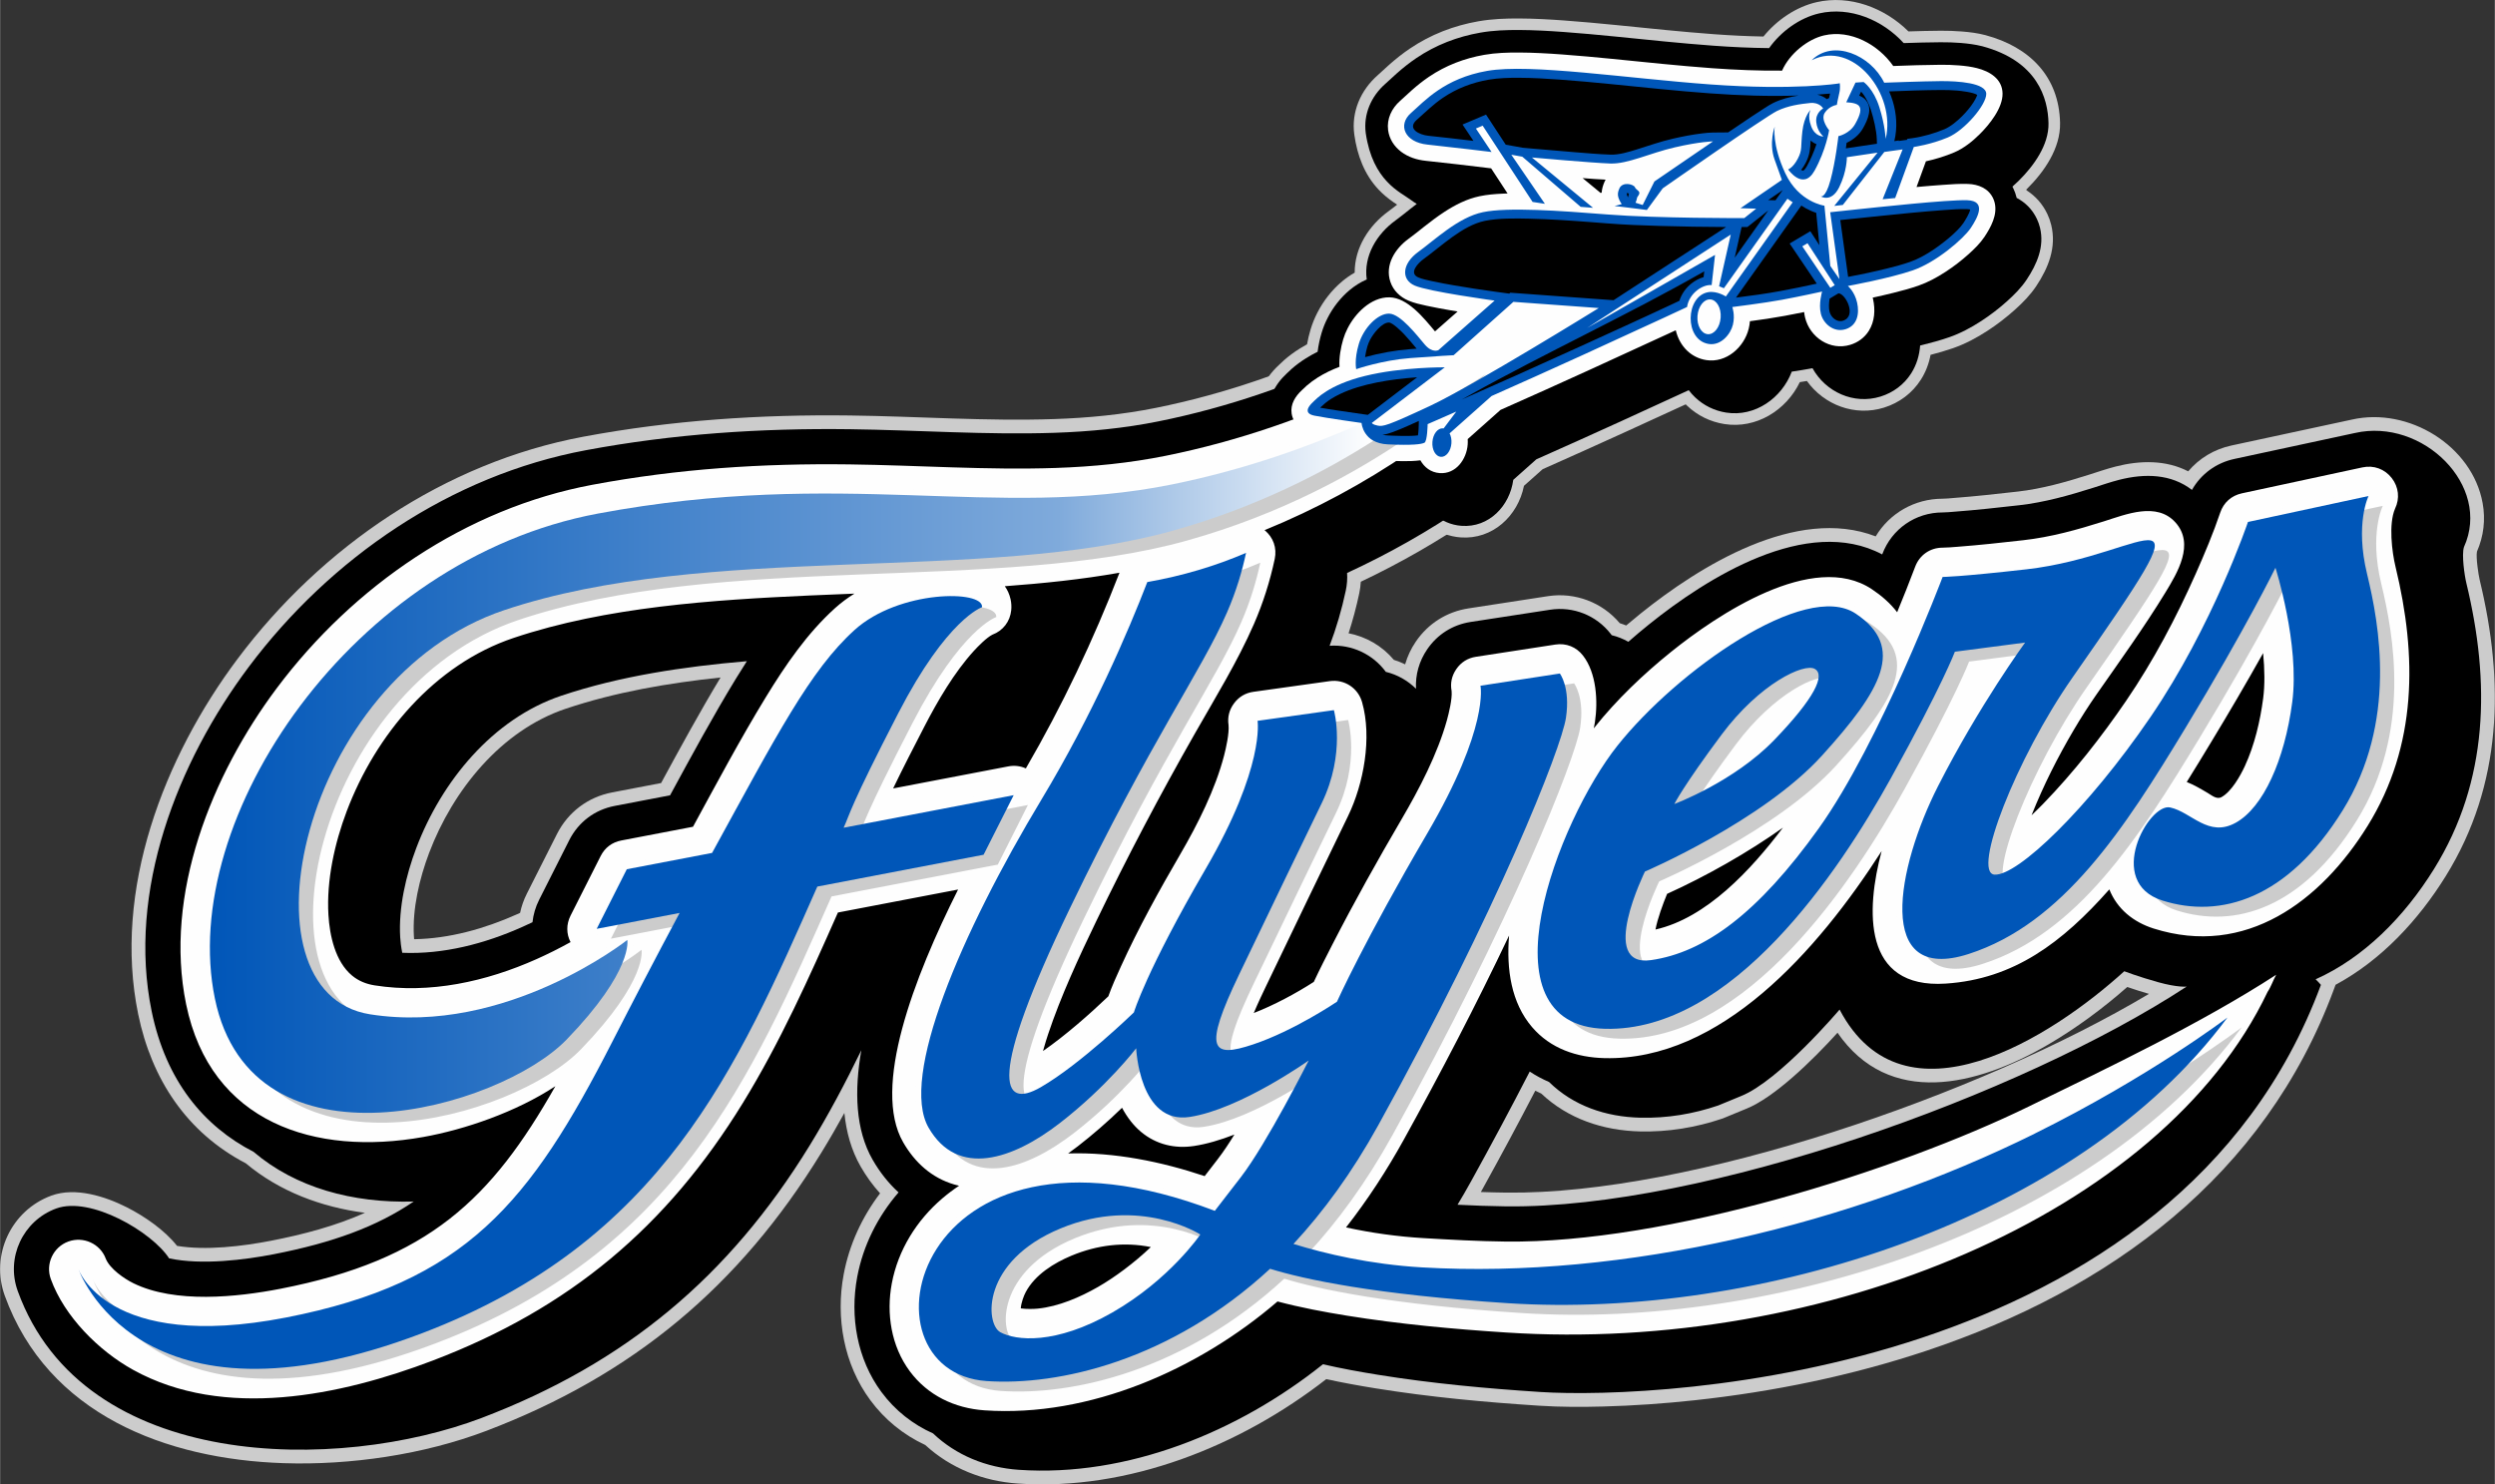 <?xml version="1.0" encoding="UTF-8"?>
<!DOCTYPE svg PUBLIC "-//W3C//DTD SVG 1.1//EN" "http://www.w3.org/Graphics/SVG/1.1/DTD/svg11.dtd">
<!-- Creator: CorelDRAW 2018 (64-Bit) -->
<svg xmlns="http://www.w3.org/2000/svg" xml:space="preserve" width="4.55in" height="2.707in" version="1.1" style="shape-rendering:geometricPrecision; text-rendering:geometricPrecision; image-rendering:optimizeQuality; fill-rule:evenodd; clip-rule:evenodd"
viewBox="0 0 2087.71 1242.21"
 xmlns:xlink="http://www.w3.org/1999/xlink">
 <rect x="0" y="0" width="2087.71" height="1242.21" fill="#333333" stroke="none"/>
 <defs>
  <style type="text/css">
   <![CDATA[
    .fil1 {fill:black}
    .fil5 {fill:#0056B8}
    .fil0 {fill:#CCCCCC}
    .fil4 {fill:#FEFEFE}
    .fil3 {fill:#FEFEFE}
    .fil2 {fill:#FEFEFE}
    .fil6 {fill:url(#id0)}
   ]]>
  </style>
  <linearGradient id="id0" gradientUnits="userSpaceOnUse" x1="175.52" y1="642.74" x2="1149.26" y2="642.74">
   <stop offset="0" style="stop-opacity:1; stop-color:#0056B8"/>
   <stop offset="0.729" style="stop-opacity:1; stop-color:#7FAADB"/>
   <stop offset="1" style="stop-opacity:1; stop-color:white"/>
  </linearGradient>
 </defs>
 <g id="Layer_x0020_1">
  <path class="fil0" d="M1175.77 555.96c1.92,-6.74 4.95,-13.17 8.98,-19.07 10.36,-15.16 25.94,-24.97 44.09,-27.76l66.43 -10.22c22.64,-3.48 45.44,5.15 60.09,22.6 1.82,0.57 3.62,1.21 5.39,1.94 3.91,-3.34 7.88,-6.62 11.88,-9.84 49.72,-40 130.71,-90.28 196.92,-64.73 11.69,-19.44 32.65,-31.53 56.02,-31.53 3.04,0 6.16,-0.38 9.2,-0.61 17.93,-1.36 35.81,-3.33 53.68,-5.36 20.36,-2.31 40.18,-7.98 59.66,-14.13 7.42,-2.35 14.75,-4.9 22.3,-6.83 20.66,-5.27 42.05,-5.56 60.68,4.02 9.24,-10.96 21.89,-18.54 36.22,-21.62l100.8 -21.69c47.16,-10.7 100.61,21.73 109.38,69.9 2.52,13.86 0.87,27.72 -4.77,40.6 -0.92,4.83 1.21,19.17 2.29,23.65 20.74,85.56 19.14,171.31 -28.44,247.97 -22.77,36.68 -53.8,70.25 -92.16,90.88l-1.5 4.06c-57.86,156.25 -187.42,251.04 -340.94,302.23 -62.55,20.86 -128.27,34.31 -193.8,41.4 -25.43,2.75 -51.02,4.56 -76.59,5.24 -17.69,0.47 -35.69,0.48 -53.36,-0.66 -45.74,-2.95 -91.45,-7.19 -136.72,-14.48 -13.97,-2.25 -27.9,-4.74 -41.72,-7.78 -72.08,56.18 -165.94,93.72 -258.12,87.39 -28.85,-1.98 -56.13,-12.66 -77.46,-32.26 -18.3,-8.5 -33.98,-21.25 -46,-37.53 -22.14,-29.96 -29.09,-69 -22.27,-105.29 4.65,-24.75 15.28,-47.85 30.45,-67.79 -6.19,-6.81 -11.58,-14.31 -16.18,-22.3 -7.95,-13.81 -12.1,-29.17 -13.69,-44.96 -6.21,11.3 -12.67,22.48 -19.43,33.48 -68.58,111.65 -157.56,185.9 -280.1,232.51 -52.35,19.91 -113.79,28.92 -169.65,27.09 -98.41,-3.21 -197.44,-40.83 -233.44,-140.14 -12.27,-33.84 5.24,-71.42 39.05,-83.79 20.04,-7.33 45.02,0.66 63.18,9.85 14.21,7.19 31.58,18.97 41.93,32.23 24.35,4.06 55.18,0.26 78.6,-4.29 26.86,-5.22 53.66,-12.25 78.63,-23.37 -36.25,-4.76 -71.34,-17.71 -99.64,-41.41 -49.55,-25.86 -78.9,-70.42 -90.11,-124.84 -21.37,-103.81 21.47,-215.03 83.28,-297.47 70.25,-93.71 173.28,-164.1 289.24,-185.79 73.68,-13.78 148.19,-18.72 223.08,-17.76 56.96,0.72 113.94,4.92 170.91,3 28.59,-0.96 57.16,-3.72 85.22,-9.38 57.02,-11.51 112.73,-30.74 165.09,-56.01 21.2,-10.23 42.6,-21.12 62.06,-34.42l0.27 -0.18 0.27 -0.17c5.99,-3.63 12.5,-6.26 19.31,-7.89 22.5,-5.38 46.64,0.45 66.38,11.78 23.98,13.77 45.56,38.26 47.72,66.87 1.44,19.09 -6.14,36 -19.28,49.58 -22.59,23.35 -49.32,43.53 -76.08,61.84 -29.95,20.49 -61.53,38.58 -94.32,54.11 -0.2,3.32 -0.65,6.63 -1.34,9.89 -2.39,11.23 -5.36,22.33 -8.9,33.25 14.69,2.81 28.17,10.62 37.9,22.23 3.24,1.01 6.39,2.27 9.43,3.76zm113.92 359.21c-1.69,-0.76 -3.36,-1.56 -5,-2.4 -14.14,27.24 -28.67,54.28 -43.53,81.14 -0.67,1.21 -1.35,2.42 -2.03,3.63 7.07,0.25 14.15,0.44 21.22,0.52 154.43,1.85 395.99,-81.72 537.91,-166.32 -6.07,-1.75 -12.19,-3.67 -18.18,-5.76 -20.34,17.93 -42.81,34.52 -66.11,48.14 -60.27,35.22 -133.28,52.52 -176.36,-9.85 -21.16,23.37 -52.91,54.24 -76.47,63.66 -6.4,2.56 -12.77,5.22 -19.13,7.89l-0.38 0.16 -0.39 0.13c-22.21,7.51 -45.45,11.31 -68.92,10.75 -30.74,-0.74 -60.08,-10.42 -82.64,-31.69zm-686.81 -348.19c-43.82,4.64 -87.91,12.17 -129.53,26.13 -54.29,18.2 -94.6,68.45 -114.34,120.64 -8.11,21.45 -14.11,46.85 -12.75,69.88 0.05,0.78 0.1,1.57 0.18,2.36 29.54,-0.48 59.02,-8.79 85.82,-20.75 0.95,-0.42 1.9,-0.85 2.85,-1.29 1.19,-5.6 3.11,-11.04 5.71,-16.17l25.18 -49.85c9.27,-18.34 25.94,-30.91 46.12,-34.78l41 -7.85c16.14,-29.7 32.29,-59.39 49.76,-88.33z"/>
  <path class="fil0" d="M1133.55 228.14c-0.13,-20.67 11.85,-39.48 28.55,-51.53 2.38,-1.71 4.68,-3.52 6.98,-5.35 -0.92,-0.59 -1.84,-1.18 -2.72,-1.78 -4.66,-3.2 -8.95,-6.72 -12.84,-10.84 -11.95,-12.71 -17.86,-28.82 -20.27,-45.89 -2.68,-19.03 5.29,-37.25 19.54,-49.79 3.25,-2.86 6.36,-5.87 9.6,-8.74 5.5,-4.87 11.25,-9.45 17.34,-13.56 17.4,-11.77 36.78,-19.24 57.44,-22.86 11.29,-1.97 22.72,-2.4 34.16,-2.34 12.62,0.06 25.23,0.77 37.82,1.69 28.28,2.07 56.45,5.23 84.66,7.96 13.54,1.31 27.09,2.54 40.65,3.53 13.71,1 27.43,1.69 41.17,1.92 11.14,-13.77 27.27,-24.81 44.43,-28.74 27.88,-6.38 57.01,4.7 76.91,24.46 8.95,-0.29 17.9,-0.51 26.86,-0.57 5.95,-0.03 11.9,0.15 17.84,0.63 6.64,0.54 13.23,1.34 19.69,3.06 36.84,9.84 61.74,34.51 62.49,73.61 0.4,21.1 -13.24,40.73 -27.64,55 -0.21,0.21 -0.43,0.42 -0.64,0.63 0.07,0.2 0.14,0.4 0.2,0.61 7.57,4.84 13.52,11.58 17.43,19.84 1.38,2.91 2.46,5.96 3.22,9.09 4.6,18.7 -2.28,35.89 -12.54,51.3 -4.97,7.46 -11.23,13.8 -17.87,19.76 -7.18,6.45 -14.86,12.35 -22.95,17.61 -9.04,5.88 -18.61,10.99 -28.82,14.53 -6.17,2.14 -12.45,3.94 -18.77,5.58 -1.35,7.31 -4.01,14.3 -8.03,20.65 -7.21,11.37 -18.18,19.56 -31.02,23.53 -24.3,7.52 -49.99,-2.19 -64.44,-22.31 -1.97,0.33 -3.94,0.66 -5.91,0.97 -11.39,23.56 -36.46,39.25 -63.11,35.08 -11.74,-1.84 -22.55,-7.12 -31.18,-15.31 -0.41,-0.39 -0.82,-0.79 -1.22,-1.19 -16.48,7.59 -32.97,15.13 -49.47,22.67 -23.36,10.66 -46.78,21.18 -70.25,31.61l-15.63 13.91c-5.02,25.18 -26.25,45.17 -53.08,43.16 -9.48,-0.71 -18.35,-4.12 -25.78,-9.88 -5.78,0.03 -11.56,-0.22 -17.34,-0.49 -18.06,-0.83 -34.95,-7.82 -46.89,-21.33 -0.34,-0.05 -0.68,-0.1 -1.02,-0.16 -6.64,-1.01 -13.28,-2 -19.87,-3.32 -17.73,-3.55 -32.4,-15.2 -37.59,-32.4 -11.31,-7.08 -18.99,-18.22 -21.06,-31.72 -2.66,-17.36 4.78,-33.1 17.35,-44.77 1.57,-1.46 3.07,-2.97 4.69,-4.38 4.05,-3.54 8.4,-6.72 12.96,-9.58 2,-1.25 4.03,-2.44 6.1,-3.57 0.74,-4.18 1.73,-8.31 2.94,-12.36 1.44,-4.82 3.34,-9.5 5.63,-13.98 5.11,-10.01 12.24,-19.18 20.88,-26.39 3.25,-2.72 6.74,-5.16 10.43,-7.24z"/>
  <path class="fil1" d="M1143.65 233.9c-2.77,-19.58 8.23,-38 24.11,-49.46 4.22,-3.05 8.23,-6.38 12.32,-9.6 1.8,-1.41 3.6,-2.82 5.42,-4.2 -1.66,-0.99 -3.26,-2.06 -4.82,-3.24 -8.87,-6.71 -32.02,-15.73 -37.87,-56.03 -2.07,-15.79 4.54,-30.79 16.35,-41.18 3.26,-2.87 6.37,-5.89 9.62,-8.77 5.18,-4.59 10.6,-8.91 16.34,-12.79 16.29,-11.01 34.35,-17.96 53.69,-21.34 10.72,-1.87 21.59,-2.25 32.45,-2.2 12.41,0.06 24.79,0.76 37.16,1.66 28.2,2.06 56.3,5.22 84.44,7.94 13.61,1.32 27.24,2.55 40.89,3.55 15.51,1.13 31.06,1.87 46.62,2.01 9.8,-13.82 25.42,-25.28 41.84,-29.04 26.08,-5.97 53.15,5.54 70.77,24.84 10.3,-0.36 20.6,-0.64 30.9,-0.7 5.67,-0.03 11.34,0.14 16.99,0.6 6.06,0.5 12.08,1.28 17.98,2.77 46.12,12.41 54.92,43.53 55.32,64.46 0.35,18.16 -12.42,35.69 -24.78,47.94 -1.74,1.73 -3.55,3.42 -5.41,5.05 0.29,0.55 0.57,1.1 0.84,1.67 1.1,2.33 1.96,4.76 2.58,7.26l0.12 0.5c7.19,3.76 13.15,9.59 16.93,17.59 1.1,2.33 1.96,4.76 2.58,7.26 3.91,15.91 -2.53,30.62 -11.2,43.64 -4.5,6.76 -10.27,12.52 -16.28,17.93 -6.81,6.12 -14.09,11.71 -21.76,16.69 -8.38,5.45 -17.25,10.21 -26.71,13.5 -7.49,2.6 -15.14,4.66 -22.83,6.57 -0.5,0.12 -1.01,0.25 -1.51,0.37 -0.59,8.22 -2.98,16.19 -7.45,23.24 -5.98,9.43 -15.07,16.18 -25.71,19.48 -22.4,6.94 -45.85,-3.81 -56.9,-23.72 -0.03,0.01 -0.05,0.01 -0.08,0.01 -5.74,1.06 -11.5,1.99 -17.27,2.85 -8.34,22.1 -30.71,38.05 -54.86,34.27 -9.81,-1.53 -18.81,-5.92 -26.01,-12.76 -1.95,-1.85 -3.74,-3.86 -5.36,-5.99 -18.65,8.6 -37.32,17.15 -56,25.68 -23.78,10.86 -47.64,21.57 -71.53,32.18l-19.3 17.17c-2.91,21.74 -20.28,40.21 -43.38,38.48 -8.72,-0.65 -16.7,-4.13 -23.05,-9.96 -6.79,0.2 -13.57,-0.11 -20.35,-0.42 -16.66,-0.76 -32.04,-7.48 -42.25,-20.69 -1.55,-0.23 -3.1,-0.47 -4.65,-0.7 -6.49,-0.99 -12.99,-1.95 -19.43,-3.24 -15.48,-3.09 -28.06,-13.57 -31.11,-29.29 -10.36,-5.24 -17.99,-14.51 -19.88,-26.82 -2.17,-14.15 4.18,-26.76 14.37,-36.22 1.5,-1.39 2.93,-2.83 4.47,-4.18 3.67,-3.2 7.61,-6.08 11.73,-8.67 3.17,-1.99 6.44,-3.8 9.79,-5.47 0.67,-5.37 1.83,-10.74 3.37,-15.9 1.27,-4.26 2.95,-8.39 4.97,-12.35 4.52,-8.85 10.83,-17 18.46,-23.37 4.33,-3.61 9.15,-6.67 14.33,-8.9z"/>
  <path class="fil1" d="M1184.87 576.41c-0.61,-11.71 2.63,-23.15 9.38,-33.03 8.57,-12.54 21.34,-20.58 36.34,-22.89l66.43 -10.22c19.47,-3 38.76,4.69 50.84,20.25 0.27,0.35 0.54,0.71 0.81,1.06 4.86,1.18 9.54,3.03 13.89,5.51 5.68,-4.99 11.45,-9.83 17.29,-14.53 48.38,-38.93 132.35,-91.91 195.15,-58.59 0.03,-0.08 0.06,-0.17 0.1,-0.25 8.01,-21.18 27.83,-34.88 50.48,-34.88 3.27,0 6.8,-0.39 10.07,-0.64 18.07,-1.37 36.1,-3.35 54.1,-5.4 21.16,-2.41 41.58,-8.19 61.83,-14.59 7.24,-2.29 14.3,-4.77 21.68,-6.65 21.73,-5.54 43.55,-4.96 60.97,8.43 7.49,-13.24 20.16,-22.63 35.51,-25.93l100.93 -21.72c56.53,-12.83 114.54,44.1 91.17,95.47 -2.06,6.47 0.48,23.84 2.01,30.17 19.99,82.45 18.88,165.22 -27.03,239.19 -25.15,40.52 -59,74.38 -99.11,92.37 1.56,1.48 3.04,3.02 4.43,4.65 -120.96,326.64 -551.41,347.28 -653.16,340.72 -45.37,-2.93 -90.73,-7.13 -135.63,-14.36 -15.52,-2.5 -31.04,-5.31 -46.37,-8.85 -70.62,56.47 -163.67,94.58 -254.51,88.34 -27.24,-1.87 -52.44,-12.12 -71.77,-30.47 -16.87,-7.52 -31.72,-19.11 -43.23,-34.67 -20.33,-27.51 -26.47,-63.04 -20.22,-96.33 4.96,-26.37 17.22,-50.6 34.59,-70.7 -8.48,-7.73 -15.72,-16.94 -21.66,-27.25 -14.47,-25.13 -15.46,-57.73 -9.5,-91.74 -13.28,27.27 -27.47,54.07 -43.38,79.97 -67.3,109.57 -154.1,182.03 -274.38,227.78 -119.18,45.33 -332.98,46.07 -388.19,-106.21 -10.12,-27.9 4.31,-58.87 32.18,-69.07 28.73,-10.51 80.14,19.58 94.49,41.72 27.48,5.86 63.52,1.21 87.46,-3.44 49.47,-9.61 86.51,-23.22 117.22,-44.12 -51.22,1.44 -98.8,-11.6 -133.99,-41.58 -41.89,-21.47 -73.39,-59.79 -85.27,-117.54 -20.68,-100.45 21.45,-208.53 81.21,-288.25 68.52,-91.4 169.03,-160.23 282.15,-181.38 73.17,-13.69 146.46,-18.52 220.82,-17.57 57.11,0.73 114.33,4.92 171.44,3 29.25,-0.99 58.4,-3.81 87.11,-9.61 57.9,-11.68 114.64,-31.27 167.81,-56.93 21.54,-10.4 43.8,-21.78 63.55,-35.29 56.6,-34.24 155,45.56 99.91,102.5 -21.79,22.52 -48.47,42.66 -74.31,60.34 -31.43,21.5 -64.71,40.34 -99.31,56.28 0.31,4.87 -0.05,9.85 -1.11,14.83 -3.33,15.67 -7.84,31.11 -13.52,46.1 18.75,-1.27 36.34,7.26 47.05,21.84 9.58,2.33 18.3,7.25 25.24,14.14zm252.69 348.8c-20.64,6.98 -42.32,10.69 -64.96,10.15 -28.83,-0.69 -55.95,-9.83 -76.41,-29.9 -5.63,-2.41 -11.04,-5.31 -16.17,-8.71 -15.83,30.79 -32.18,61.3 -48.93,91.59 -3.7,6.69 -7.52,13.32 -11.47,19.87 13.52,0.68 27.06,1.19 40.6,1.36 165.53,1.99 430.69,-92.95 569.56,-183.93 0,0 -7.33,0.92 -23.82,-3.67 -16.49,-4.58 -28.4,-9.16 -28.4,-9.16 -60.56,55.05 -184.33,134.47 -238.22,32.07 0,0 -50.39,59.55 -82.46,72.38 -5.26,2.1 -11.89,4.85 -19.31,7.96zm-812.65 -371.89c-53,4.54 -106.33,12.49 -155.22,28.88 -57.65,19.33 -100.46,72 -121.44,127.48 -8.68,22.94 -14.93,49.99 -13.47,74.63 0.19,3.23 0.71,8.1 1.73,13.05 34.47,1.45 69.13,-7.64 100.44,-21.62 2.87,-1.28 5.72,-2.6 8.55,-3.96 0.69,-6.45 2.55,-12.81 5.58,-18.81l25.18 -49.85c7.66,-15.16 21.34,-25.47 38.02,-28.67l46.35 -8.87c17.83,-32.8 35.59,-65.66 55.06,-97.54 3.02,-4.94 6.08,-9.85 9.22,-14.72z"/>
  <path class="fil2" d="M464.63 909.01c-32.92,21.66 -75.89,36.33 -110.61,42.52 -90.38,16.11 -177.9,-11.63 -198.37,-111.06 -18.91,-91.88 21.46,-192 75.93,-264.66 64.09,-85.48 158.16,-150.31 264.01,-170.11 71.92,-13.45 142.01,-18 215.03,-17.07 57.49,0.73 115.38,4.92 172.8,2.98 30.95,-1.05 61.56,-4.04 91.94,-10.17 60.21,-12.15 119.48,-32.58 174.79,-59.27 22.11,-10.67 47.01,-23.58 67.37,-37.5 10.44,-7.14 24.44,-5.23 32.6,4.43 8.15,9.66 7.67,23.79 -1.12,32.88 -19.71,20.37 -46.57,40.63 -69.78,56.52 -37.8,25.86 -78.55,47.78 -121.08,65.17 0.01,0.01 0.03,0.03 0.05,0.04 7.28,5.96 10.4,14.87 8.45,24.07 -3.97,18.69 -9.8,37.03 -17.44,54.55 -13.57,31.14 -32.41,61.74 -49.24,91.29 -29.44,51.68 -56.9,103.82 -82.74,157.41 -14.61,30.3 -29.55,62.51 -40.22,94.45 -0.95,2.84 -2.67,8.24 -4.28,14.1 18.92,-13.13 38.85,-30.7 54.67,-45.79 3,-8.41 6.94,-17.12 10.46,-24.84 14.62,-32.12 32.04,-63.66 49.78,-94.13 14.63,-25.14 29.25,-54.19 36.62,-82.5 1.68,-6.46 4.4,-18.66 3.74,-25.56 -0.97,-6.58 0.55,-12.65 4.51,-18.04 4.06,-5.53 9.57,-8.82 16.36,-9.77l63.88 -8.94c12.2,-1.71 23.61,5.72 26.99,17.57 8.47,29.68 1.39,68.29 -11.74,95.36 -23.09,47.62 -46.05,95.29 -68.94,143 -1.92,4.01 -6.21,12.94 -9.96,21.84 16.96,-6.61 35.06,-16.28 50.25,-26.06 4.97,-10.62 10.37,-21.19 15.69,-31.55 18.21,-35.47 37.74,-70.37 57.88,-104.77 14.72,-25.12 29.96,-54.42 37.82,-82.63 1.63,-5.87 4.58,-18.06 3.94,-24.46 -1.23,-6.54 0.07,-12.72 3.88,-18.28 3.97,-5.81 9.56,-9.33 16.52,-10.4l66.43 -10.22c9.04,-1.39 17.5,1.98 23.11,9.21 11.37,14.65 12.61,38.23 9.99,55.73 -0.25,1.68 -0.57,3.41 -0.95,5.18 0.21,-0.26 0.41,-0.52 0.62,-0.78 18.43,-23.16 41,-44.66 64.04,-63.2 37.96,-30.54 118.78,-85.3 168.06,-52.45 8.11,5.41 15.43,11.77 21.15,19.26 5.27,-12.75 10.33,-25.51 15.11,-38.18 3.68,-9.73 12.54,-15.86 22.95,-15.86 3.47,0 8.55,-0.44 12.3,-0.73 18.41,-1.4 36.86,-3.42 55.2,-5.5 23.33,-2.65 45.08,-8.73 67.37,-15.77 18.5,-5.84 44.27,-16.57 59.96,0.89 16.25,18.09 1.69,42.09 -8.52,58.82 -17.65,28.9 -38.19,57.4 -57.59,85.18 -6.75,9.67 -13.08,19.65 -19.07,29.8 -13.24,22.44 -25.36,46.46 -35,70.68 -0.08,0.19 -0.15,0.38 -0.23,0.58 4.16,-3.97 7.66,-7.48 9.78,-9.66 25.41,-26.17 48.76,-55.97 69.32,-86.07 22.7,-33.22 41.95,-69.62 58.27,-106.37 7.33,-16.5 14.72,-34.04 20.51,-51.18 2.85,-8.42 9.39,-14.26 18.08,-16.13l100.93 -21.72c9.45,-2.03 18.64,1.32 24.56,8.96 5.82,7.52 6.83,17.07 2.73,25.61 -5.5,12.69 -2.63,36.13 0.44,48.78 18.01,74.31 18.25,149.56 -23.44,216.74 -39.16,63.1 -101.98,110.15 -178.98,85.83 -16.92,-5.34 -30.56,-16.29 -37.12,-32.76 -39.23,44.36 -79.83,75.16 -137.04,78.85 -69.73,4.5 -66.69,-61.69 -53.51,-110.91 -53.57,83.44 -134.84,175.6 -231.85,173.27 -23.28,-0.56 -45.27,-7.92 -60.75,-26.03 -17.34,-20.3 -21.5,-48.16 -19.18,-76.54 -27.47,57.86 -57.16,114.87 -88.06,170.73 -14.21,25.69 -30.28,50.4 -48.38,73.52 21.35,4.62 43.08,7.66 64.76,8.94 22.91,1.35 45.85,2.62 68.81,2.89 134.23,1.61 326.78,-58.81 438.23,-113.24 66.84,-32.64 144.1,-69.48 206.6,-110.03 -2.79,5.05 -4.18,9.83 -7.18,14.29 -88.7,186.53 -372.07,302.54 -637.3,285.08 -44.3,-2.86 -89,-6.98 -132.85,-14.04 -19.33,-3.11 -39.24,-6.83 -58.39,-11.93 -66.15,56.91 -157.24,97.16 -245.15,91.12 -24.99,-1.72 -47.63,-12.47 -62.68,-32.84 -15.5,-20.98 -19.71,-48.11 -14.96,-73.4 5.24,-27.9 20.79,-52.8 42.28,-71.13 4.53,-3.86 9.21,-7.39 14.02,-10.59 -1.34,-0.31 -2.67,-0.65 -4.01,-1.04 -18.92,-5.51 -33.07,-18.45 -42.78,-35.31 -26.4,-45.85 8.99,-137.94 45.96,-211.55l-100.56 19.25c-24.02,54.32 -48.4,108.69 -79.54,159.37 -63.87,103.98 -145.29,172.13 -259.77,215.67 -76.7,29.18 -174.45,49.83 -250.59,7.63 -28.65,-15.88 -57.4,-44.49 -68.8,-75.92 -4.6,-12.68 1.97,-26.76 14.63,-31.4 12.66,-4.63 26.77,1.88 31.39,14.4 3.45,8.48 15.45,16.74 23.18,20.53 34.77,17.01 86.47,11.68 122.87,4.61 124.12,-24.1 176.85,-75.33 230.15,-169.52zm250.33 -412.23c-12.4,0.48 -24.8,0.98 -37.2,1.55 -81.43,3.69 -170.43,9.5 -248.09,35.54 -66.19,22.19 -115.45,81.09 -139.62,144.97 -10.16,26.86 -17.03,57.94 -15.32,86.78 1.02,17.3 5.7,39.07 19.72,50.76 5.49,4.58 11.88,7.12 18.9,8.23 46.24,7.32 93.33,-3.11 135.6,-21.98 8.95,-3.99 18.76,-8.85 28.4,-14.21 -3.6,-6.93 -3.65,-14.93 0.01,-22.17l25.18 -49.85c3.54,-7.02 9.56,-11.55 17.28,-13.03l60.01 -11.49c19.81,-36.33 39.46,-73.28 60.97,-108.48 16.29,-26.67 34.53,-53.37 57.85,-74.44 5.05,-4.56 10.52,-8.61 16.3,-12.19zm125.8 -6.19c2.23,3.08 3.9,6.71 4.84,10.98 0.65,2.97 0.83,6.03 0.53,9.05 -0.95,9.52 -6.89,17.21 -15.76,20.51 -4.81,2.4 -12.07,9.82 -15.48,13.55 -16.44,18.02 -30.32,41.83 -41.45,63.36 -8.83,17.1 -17.74,34.36 -26.14,51.77l96.27 -18.43c5.21,-1 10.31,-0.38 14.79,1.68 30.32,-52.1 56.66,-107.71 78.37,-163.77 -31.77,5.64 -64.15,8.94 -95.98,11.29zm1053.03 55.95c-14.23,25.43 -29,50.58 -44.1,75.48 -6.41,10.58 -13.01,21.45 -19.84,32.4 6.1,2.4 11.59,5.67 17.5,9.15 3.43,2.02 7.61,5.72 11.61,3.5 8.35,-4.64 15.67,-17.61 19.52,-25.93 8.1,-17.48 12.84,-37.73 15.34,-56.76 1.47,-11.15 1.27,-24.27 -0.04,-37.85zm-401.87 146.11c-29.16,20.69 -64.08,40.55 -96.92,55.38 -3.58,8.63 -8.08,20.97 -9.72,29.85 42.86,-9.71 79.95,-49.94 106.64,-85.23zm-553.05 234.39c-12.11,11.81 -24.96,22.9 -37.02,32.23 -2.61,2.02 -5.32,4.03 -8.1,6.02 38.56,-1.27 78.51,6.98 114.25,18.96 3.6,-4.67 7.21,-9.34 10.81,-14.01 4.95,-6.41 9.64,-13.54 14.08,-20.77 -11.73,4.55 -23.24,7.96 -33.8,9.56 -16.15,2.45 -31.68,-1.26 -44.31,-11.78 -6.46,-5.38 -11.74,-12.37 -15.92,-20.19zm24.08 116.58c-22.43,-4.51 -44.92,-1.68 -66.1,7.08 -14.8,6.12 -30.77,16 -38.56,30.56 -1.63,3.04 -3.88,8.96 -4.17,13.68 4.85,0.73 10.92,0.52 14.22,0.19 17.43,-1.75 35.34,-9.49 50.38,-18.11 13.95,-8 30.33,-20.13 44.24,-33.4z"/>
  <path class="fil3" d="M1464.31 268.81c-0.18,2.1 -0.5,4.18 -0.99,6.16 -3.83,15.68 -18.79,28.99 -35.57,26.37 -6.03,-0.94 -11.51,-3.6 -15.94,-7.81 -4.87,-4.63 -8.01,-10.68 -9.57,-17.14 -1.46,0.68 -2.91,1.35 -4.37,2.02 -22.72,10.51 -45.47,20.94 -68.24,31.33 -24.62,11.24 -49.3,22.32 -74.04,33.29l-27.46 24.43c0.1,1.52 0.1,3.04 -0.01,4.55 -0.93,12.38 -9.84,24.93 -23.46,23.91 -7.38,-0.55 -12.84,-4.84 -16.12,-10.69 -9.2,1.22 -20.8,0.59 -27.83,0.27 -11.88,-0.54 -22.86,-5.2 -29.6,-15.35 -0.81,-1.22 -1.56,-2.54 -2.21,-3.9 -4.37,-0.63 -8.74,-1.28 -13.11,-1.95 -6.21,-0.94 -12.42,-1.86 -18.57,-3.09 -8.04,-1.61 -15.11,-6.5 -16.43,-15.13 -1.19,-7.78 3.11,-14.48 8.56,-19.54 1.35,-1.26 2.64,-2.57 4.03,-3.78 2.92,-2.55 6.07,-4.84 9.35,-6.9 5.69,-3.57 11.81,-6.48 18.1,-8.88 -0.5,-7.58 1.12,-16.38 3.12,-23.06 0.94,-3.16 2.2,-6.23 3.7,-9.17 3.35,-6.57 8.08,-12.74 13.75,-17.48 5.97,-4.99 13.4,-8.63 21.33,-8.44 15.1,0.36 28.51,17.1 38.05,28.51l18.91 -16.66c-2.04,-0.34 -4.08,-0.68 -6.12,-1.03 -6.58,-1.13 -13.16,-2.33 -19.69,-3.74 -5.13,-1.11 -10.51,-2.27 -15.35,-4.34 -6.98,-2.99 -12.58,-8.31 -15.07,-15.59 -4.9,-14.32 4.03,-28.1 15.34,-36.25 4.43,-3.2 8.66,-6.69 12.95,-10.07 5.44,-4.28 10.96,-8.46 16.75,-12.25 9.05,-5.91 18.94,-10.98 29.59,-13.2 6.27,-1.31 12.7,-1.84 19.08,-2.14 1.44,-0.07 2.89,-0.12 4.33,-0.16l-13.76 -21.03 -1.27 -0.15c-17.82,-2.16 -35.64,-4.3 -53.49,-6.16 -7.33,-0.76 -14.6,-3.07 -20.53,-7.55 -5.86,-4.43 -9.96,-10.74 -10.92,-18.09 -1.25,-9.53 3.04,-18.35 10.11,-24.57 3.27,-2.88 6.41,-5.92 9.67,-8.81 4.57,-4.05 9.33,-7.86 14.39,-11.28 14.12,-9.54 29.62,-15.46 46.38,-18.39 9.56,-1.67 19.43,-1.96 29.12,-1.92 11.97,0.06 23.94,0.74 35.87,1.61 28.05,2.05 56.01,5.2 84,7.9 13.76,1.33 27.54,2.58 41.34,3.59 19.56,1.42 39.2,2.24 58.81,2.05 6.16,-14 21.21,-26.3 35.22,-29.51 22.08,-5.05 45.19,7.58 57.82,25.64 13.25,-0.49 26.5,-0.96 39.76,-1.03 5.12,-0.03 10.24,0.12 15.35,0.54 5.02,0.41 10.03,1.02 14.91,2.26 10.63,2.68 21.22,8.93 21.45,21.18 0.23,12.13 -10.92,25.98 -19.2,34.18 -6.04,5.99 -13.4,11.86 -21.27,15.18 -7.4,3.13 -15.61,5.71 -23.67,7.44l-7.85 21.52c7.35,-0.67 14.7,-1.29 22.05,-1.8 6.95,-0.49 13.95,-1.03 20.93,-0.78 8.74,0.31 17.13,3.62 21.09,11.98 0.56,1.19 1,2.43 1.31,3.7 2.5,10.17 -3.13,20.5 -8.59,28.69 -3.52,5.29 -8.47,10.11 -13.19,14.36 -6.07,5.46 -12.59,10.46 -19.44,14.91 -7.06,4.59 -14.64,8.72 -22.61,11.49 -6.94,2.41 -14.06,4.31 -21.19,6.08 -5.66,1.4 -11.35,2.72 -17.05,3.95 0.1,0.4 0.2,0.8 0.29,1.2 2,8.97 1.43,18.75 -3.59,26.67 -3.58,5.64 -9,9.59 -15.36,11.56 -16.83,5.21 -33.83,-6.06 -37.92,-22.71 -0.37,-1.51 -0.64,-3.08 -0.82,-4.67 -5.35,1.1 -10.71,2.16 -16.09,3.15 -9.7,1.79 -19.46,3.21 -29.24,4.51zm-124.96 -107.35l0.89 -0.24c0.21,-3.12 1.07,-6.18 2.47,-9.26 0.25,-0.56 0.53,-1.1 0.83,-1.62 -6.43,-0.29 -12.84,-0.77 -19.25,-1.29l15.07 12.41z"/>
  <path class="fil4" d="M1902.87 488.54c-4.25,8.27 -8.68,16.48 -13.08,24.6 -18.08,33.36 -37.2,66.24 -56.87,98.69 -21.69,35.78 -44.03,72.11 -70.25,104.77 -23.85,29.69 -51.73,57.1 -85.84,74.74 -9.01,4.66 -18.36,8.59 -28.01,11.7 -15.73,5.07 -35.67,7.99 -48.98,-4.3 -26.22,-24.2 -6.17,-87.31 4.78,-114.88 3.82,-9.6 8.08,-19.04 12.77,-28.25 14.95,-29.35 31.63,-58 49.47,-85.7 5.56,-8.63 11.28,-17.35 17.19,-25.85l-44.71 5.83c-2.85,7.17 -6.44,14.53 -9.71,21.35 -13.38,27.94 -28.2,55.47 -43.19,82.57 -46.03,83.26 -135.99,214.64 -243.32,212.05 -17.57,-0.42 -34.55,-5.4 -46.3,-19.16 -28.89,-33.81 -9.88,-100.63 4.23,-137.17 11.54,-29.89 28.56,-63.47 48.57,-88.62 17.53,-22.02 39.08,-42.51 60.98,-60.13 23.4,-18.83 51.02,-37.45 78.91,-48.8 19.42,-7.9 46.93,-15.29 65.96,-2.61 11.26,7.5 21.2,17.45 24.1,31.12 3.22,15.16 -3.19,30.54 -10.75,43.38 -10.8,18.32 -26.28,35.97 -40.54,51.69 -12.19,13.44 -26.43,25.42 -41.01,36.19 -22.84,16.87 -47.76,31.67 -72.94,44.78 -11.13,5.8 -22.71,11.58 -34.26,16.61 -4.72,9.85 -9,21.25 -11.8,31.6 -2.04,7.53 -5.91,24.67 0.05,31.22 3.04,3.34 8.46,3.22 12.55,2.64 58.27,-8.32 105.13,-63.56 137.23,-108.5 16.29,-22.81 30.35,-48.42 43.05,-73.39 15.31,-30.12 29.28,-61.08 42.36,-92.23 6.02,-14.35 11.97,-28.86 17.48,-43.42 0.74,-1.95 2.51,-3.17 4.59,-3.17 4.48,0 9.33,-0.44 13.79,-0.78 18.65,-1.42 37.34,-3.46 55.92,-5.57 24.63,-2.8 47.54,-9.12 71.06,-16.55 7.57,-2.39 15.51,-5.12 23.26,-6.81 5.09,-1.12 12.25,-2.29 16.19,2.1 3.6,4.01 2.18,9.87 0.48,14.38 -2.69,7.12 -7.19,14.62 -11.15,21.1 -7.05,11.55 -14.66,22.86 -22.26,34.05 -11.41,16.81 -23.04,33.48 -34.67,50.13 -7.04,10.08 -13.64,20.48 -19.89,31.07 -15.32,25.96 -29.59,54.55 -39.96,82.88 -3.54,9.67 -7.06,20.33 -8.79,30.49 -0.35,2.07 -1.51,10.6 -0.09,12.67 4.9,0.21 14.05,-5.75 17.82,-8.38 10.99,-7.66 21.48,-17.36 30.97,-26.79 28.38,-28.19 54.48,-61.32 77.02,-94.31 23.37,-34.2 43.2,-71.63 60,-109.47 7.58,-17.06 15.18,-35.14 21.16,-52.86 0.57,-1.68 1.88,-2.85 3.62,-3.22l100.93 -21.72c1.89,-0.41 3.73,0.26 4.91,1.79 1.18,1.53 1.37,3.48 0.51,5.2 -2.09,4.23 -3.47,11.17 -4.1,15.75 -2.12,15.19 -0.39,31.23 3.2,46.06 7.01,28.91 11.54,58.47 11,88.28 -0.74,40.43 -10.6,78.96 -32.04,113.49 -17.01,27.4 -39.39,53.5 -68.15,68.97 -22.33,12.02 -47.03,16.59 -72.1,12.39 -5.47,-0.92 -10.87,-2.23 -16.16,-3.9 -11.82,-3.73 -21.38,-11.06 -25.45,-23.08 -3.24,-9.58 -2.27,-20.19 0.68,-29.71 2.75,-8.85 7.58,-17.91 13.75,-24.84 4.75,-5.33 12.24,-11.42 19.91,-9.77 18.62,3.99 31.48,24.42 51.53,13.28 12.59,-7 21.91,-22.13 27.8,-34.82 8.96,-19.31 14.23,-41.41 16.99,-62.45 1.29,-9.8 1.43,-19.84 0.95,-29.71 -0.89,-18.5 -3.97,-37.26 -8.1,-55.31 -1.01,-4.41 -2.09,-8.91 -3.27,-13.37zm-955.77 400.92c-3.27,3.79 -6.66,7.5 -9.97,11.05 -14.54,15.59 -30.44,30.17 -47.29,43.22 -22.38,17.32 -56.48,37.23 -85.86,28.67 -13.99,-4.08 -24.11,-13.84 -31.27,-26.27 -16.84,-29.24 1.75,-86.2 12.42,-115.14 10.04,-27.21 22.22,-53.87 35.23,-79.77 14.49,-28.84 30.28,-57.1 46.93,-84.75 34.42,-57.15 64.08,-118.87 88.13,-181.13 0.64,-1.65 1.98,-2.76 3.72,-3.06 27.95,-4.93 55.48,-12.88 81.55,-24.13 1.73,-0.74 3.6,-0.48 5.05,0.71 1.45,1.19 2.08,2.97 1.69,4.81 -3.7,17.4 -9.12,34.48 -16.23,50.78 -5.97,13.7 -13,26.97 -20.23,40.04 -9.17,16.56 -18.71,32.93 -28.08,49.38 -29.66,52.07 -57.33,104.6 -83.36,158.6 -10.59,21.97 -20.85,44.25 -30,66.86 -6,14.81 -11.8,30.23 -15.95,45.67 -1.41,5.26 -7.9,31.01 -1.19,34.93 3.81,2.22 12.78,-2.51 16,-4.37 9.94,-5.74 19.52,-12.71 28.58,-19.75 16.3,-12.67 32.59,-26.86 47.49,-41.25 0.65,-2.03 1.42,-4.07 2.17,-6.04 2.75,-7.26 5.86,-14.42 9.08,-21.49 14.34,-31.52 31.47,-62.48 48.87,-92.39 16.23,-27.89 32.62,-60.81 39.89,-92.49 1.61,-7.01 4.16,-20.83 2.94,-28.16 -0.22,-1.35 0.07,-2.6 0.89,-3.71 0.81,-1.11 1.92,-1.76 3.28,-1.95l63.88 -8.94c2.44,-0.34 4.72,1.14 5.4,3.51 2.09,7.34 2.78,17.09 2.78,24.62 -0.01,19.7 -4.72,39.09 -13.3,56.8 -23.1,47.64 -46.07,95.34 -68.98,143.07 -3.86,8.03 -7.61,16.15 -10.99,24.4 -2.3,5.62 -4.54,11.46 -6.12,17.33 -0.67,2.47 -2.91,11.56 -0.57,13.73 3.39,3.13 19.56,-2.24 23.21,-3.46 4.1,-1.37 8.15,-2.89 12.15,-4.53 13.57,-5.56 26.82,-12.43 39.49,-19.82 5.46,-3.18 11.01,-6.53 16.29,-10.06 5.48,-12.08 11.63,-24.13 17.68,-35.9 18.05,-35.15 37.4,-69.73 57.36,-103.82 16.41,-28.02 34,-62.07 41.5,-93.95 1.43,-6.09 4.08,-20.06 2.66,-26.43 -0.31,-1.37 -0.06,-2.67 0.74,-3.83 0.79,-1.16 1.91,-1.87 3.3,-2.08l66.43 -10.22c1.81,-0.28 3.5,0.4 4.62,1.84 2.18,2.8 3.9,7.3 4.87,10.64 2.78,9.65 2.7,20.28 1.22,30.14 -0.76,5.04 -2.42,10.48 -3.93,15.34 -2.56,8.21 -5.47,16.34 -8.48,24.39 -9.32,24.99 -19.8,49.72 -30.59,74.11 -34.45,77.87 -73.49,154.43 -114.69,228.92 -18.64,33.7 -40.58,65.67 -66.29,94.38 32.06,9.28 65.43,15.21 98.69,17.17 23.22,1.37 46.46,2.65 69.73,2.93 30.47,0.36 60.43,-1.16 90.65,-5.26 37.3,-5.06 73.99,-13.71 110.08,-24.31 12.23,-3.59 24.34,-7.61 36.34,-11.92 2.21,-0.79 4.61,0.05 5.84,2.04 8.95,14.52 20.31,27.56 32.81,39.13 1.33,1.23 1.86,2.96 1.44,4.73 -0.42,1.77 -1.66,3.07 -3.4,3.58 -40.26,11.75 -80.87,20.46 -122.54,25.47 -49.62,5.97 -99.51,6.64 -149.37,3.43 -43.68,-2.82 -87.76,-6.87 -130.99,-13.83 -22.06,-3.55 -44.99,-7.9 -66.49,-14.36 -36.88,33.61 -79.87,60.16 -127.08,76.54 -35.03,12.16 -74.58,19.35 -111.74,16.8 -19.22,-1.32 -36.63,-9.21 -48.24,-24.92 -12.23,-16.55 -15.19,-38.23 -11.46,-58.11 4.41,-23.49 17.67,-44.41 35.74,-59.83 23.54,-20.09 53.52,-29.83 84.02,-32.39 43.53,-3.65 88.93,6.89 129.62,22.04 6.51,-8.4 13,-16.83 19.5,-25.24 9.41,-12.17 17.86,-26.58 25.55,-39.91 7.63,-13.23 15.09,-26.77 22.24,-40.39 -1.08,0.67 -2.16,1.34 -3.23,2.01 -13.81,8.52 -28.25,16.48 -43.09,23.07 -12.43,5.52 -26.17,10.56 -39.66,12.61 -10.59,1.6 -20.51,-0.54 -28.81,-7.46 -5.16,-4.29 -9.06,-9.91 -12.03,-15.88 -3.78,-7.61 -6.65,-17.39 -8.22,-26.79zm-417.48 -103.86c1.4,6.5 -2.11,17.12 -4.55,22.92 -9.75,23.22 -30.17,46.92 -47.44,64.8 -14.22,14.72 -34.5,26.68 -52.91,35.33 -23.33,10.96 -48.78,19.03 -74.15,23.55 -79.69,14.2 -157.48,-7.19 -175.7,-95.69 -8.44,-40.99 -3.67,-84.18 8.18,-124 13.36,-44.88 36.19,-87.53 64.23,-124.93 61.13,-81.53 150.92,-143.7 251.92,-162.59 37.19,-6.96 74.65,-11.71 112.39,-14.31 32.91,-2.26 65.8,-2.85 98.78,-2.43 57.81,0.74 115.95,4.92 173.72,2.97 32.03,-1.08 63.72,-4.2 95.16,-10.55 61.82,-12.47 122.65,-33.43 179.44,-60.84 17.44,-8.42 34.66,-17.5 51.33,-27.37 6.22,-3.68 12.62,-7.52 18.59,-11.61 2.09,-1.43 4.89,-1.05 6.52,0.89 1.63,1.93 1.53,4.76 -0.22,6.57 -5.44,5.62 -11.58,11.07 -17.48,16.18 -15.62,13.53 -32.23,26.12 -49.28,37.79 -56.43,38.6 -119.64,68.15 -185.48,86.56 -46.81,13.09 -96.74,18.76 -145.12,22.28 -53.46,3.89 -107.13,5.15 -160.68,7.58 -43.95,1.99 -88.02,4.67 -131.69,10.24 -41.1,5.24 -82.42,13.11 -121.76,26.3 -71.87,24.1 -125.46,87.16 -151.73,156.64 -11.16,29.5 -18.43,63.22 -16.56,94.88 1.38,23.21 8.15,49.16 26.74,64.67 8.22,6.85 17.86,10.88 28.4,12.55 50.32,7.96 101.37,-3.1 147.35,-23.75 16.09,-7.22 31.78,-15.7 46.62,-25.23 5.86,-3.77 12.04,-7.88 17.52,-12.21 1.37,-1.08 3.06,-1.36 4.7,-0.77 1.64,0.59 2.77,1.88 3.14,3.58zm29.83 -14.83l-59.27 11.35c-1.88,0.36 -3.69,-0.33 -4.84,-1.86 -1.15,-1.53 -1.33,-3.46 -0.46,-5.17l25.18 -49.85c0.71,-1.4 1.91,-2.31 3.46,-2.61l69.1 -13.23c11.69,-21.32 23.29,-42.69 35.08,-63.95 9.67,-17.43 19.47,-34.83 29.86,-51.84 15.24,-24.94 32.45,-50.4 54.26,-70.1 7.09,-6.4 15.26,-11.6 23.85,-15.75 17.58,-8.49 39.05,-13.53 58.59,-13.81 8.74,-0.12 29.71,0.61 32.18,11.81 0.21,0.95 0.26,1.92 0.16,2.89 -0.2,1.98 -1.48,3.56 -3.37,4.18 -5.2,1.68 -14.2,9.8 -17.91,13.47 -19.85,19.67 -36.61,48.13 -49.32,72.73 -11.78,22.8 -23.69,45.88 -34.37,69.22 -2.74,5.99 -5.17,11.91 -7.64,17.9l133.27 -25.52c1.88,-0.36 3.69,0.33 4.84,1.86 1.15,1.53 1.33,3.46 0.46,5.17l-25.18 49.85c-0.71,1.4 -1.91,2.31 -3.46,2.61l-136.61 26.16c-25.01,56.59 -50.03,113.63 -82.47,166.44 -61.6,100.29 -139.6,165.6 -250.03,207.6 -70.61,26.86 -163.69,47.83 -234.1,8.81 -18,-9.97 -33.74,-23.59 -45.83,-40.26 -5.32,-7.33 -10.91,-16.6 -14.02,-25.19 -0.92,-2.54 0.39,-5.35 2.92,-6.28 2.53,-0.93 5.35,0.38 6.29,2.91 1.39,3.77 4.24,7.98 6.72,11.07 6.44,8.01 14.94,14.32 24.02,19.05 39.39,20.51 95.59,15.46 137.41,7.35 150.29,-29.18 202.73,-97.13 269.68,-228.17 16.9,-33.09 34.08,-66.05 51.55,-98.84zm853.57 -108.33c5.17,-2.43 10.27,-5.07 15.04,-7.64 19.12,-10.35 38.03,-23.33 53.15,-39.02 10.57,-10.97 22.94,-24.34 30.8,-37.46 1.19,-1.98 6.47,-11.5 4.61,-13.92 -0.12,-0.15 -0.29,-0.27 -0.46,-0.37 -1.43,-0.78 -6.32,0.46 -7.76,0.89 -6.1,1.85 -12.31,5.21 -17.68,8.59 -17.72,11.16 -33.66,27.42 -46.13,44.13 -10.85,14.53 -21.65,29.4 -31.48,44.65 -0.03,0.05 -0.06,0.1 -0.09,0.14zm-415.79 372.21c-8.42,-4.38 -19.27,-7.83 -27.61,-9.71 -27.17,-6.09 -54.59,-3.02 -80.26,7.59 -21.97,9.08 -44.2,24.69 -52.16,48.15 -2.2,6.47 -3.32,13.91 -2.18,20.71 0.43,2.56 1.86,7.8 4.37,9.19 8.5,4.68 21.55,4.99 30.92,4.05 20.3,-2.04 40.63,-10.56 58.18,-20.61 19.65,-11.27 37.81,-25.6 53.52,-41.9 5.05,-5.23 10.61,-11.35 15.23,-17.46z"/>
  <path class="fil0" d="M1388.37 737.62c0,0 98.37,-42.16 148.2,-97.09 49.82,-54.93 70.27,-90.71 28.11,-118.81 -42.16,-28.11 -149.48,47.91 -199.3,110.51 -49.83,62.6 -116.26,234.43 -10.22,236.99 106.04,2.56 195.47,-130.95 238.9,-209.52 43.44,-78.57 53.66,-106.04 53.66,-106.04l58.77 -7.67c0,0 -38.33,52.38 -72.82,120.09 -34.49,67.71 -53.66,166.09 25.55,140.53 79.21,-25.55 130.31,-104.76 181.41,-189.08 51.1,-84.32 75.37,-134.14 75.37,-134.14 0,0 20.44,63.88 14.05,112.43 -6.39,48.55 -24.27,88.15 -47.27,100.93 -23,12.77 -37.05,-8.94 -54.94,-12.78 -17.88,-3.83 -54.93,62.6 -6.39,77.93 48.55,15.33 104.76,-1.28 150.75,-75.38 45.99,-74.1 30.66,-155.87 20.44,-198.02 -10.22,-42.16 1.28,-65.16 1.28,-65.16l-100.93 21.72c0,0 -29.38,86.87 -81.76,163.53 -52.38,76.65 -111.15,132.87 -130.31,131.59 -19.16,-1.28 17.89,-97.09 65.15,-164.8 121.1,-173.47 66.35,-102.6 -38.32,-90.71 -56.22,6.39 -70.27,6.39 -70.27,6.39 0,0 -52.38,138.62 -103.48,210.16 -51.1,71.54 -95.82,104.12 -140.53,110.51 -44.72,6.39 -5.11,-74.1 -5.11,-74.1zm326.22 219.28c96.2,-47.64 161.25,-97.12 161.25,-97.12 -126.35,170.43 -393.73,252.52 -602.14,239.08 -111.13,-7.17 -170.59,-19.98 -199.05,-28.8 -83.35,77.06 -177.41,98.07 -237.24,93.96 -111.5,-7.66 -63.82,-239.55 190.99,-142.45 0,0 0,0 21.72,-28.11 21.72,-28.11 56.85,-97.73 56.85,-97.73 0,0 -57.49,40.88 -99.65,47.27 -42.16,6.39 -44.71,-57.49 -44.71,-57.49 0,0 -24.27,31.94 -63.88,62.6 -39.61,30.66 -85.6,45.99 -109.87,3.83 -24.27,-42.16 26.83,-162.25 94.54,-274.68 43.03,-71.44 72.64,-140.8 88.51,-181.89 29.5,-5.2 57.29,-13.52 82.64,-24.46 -3.09,14.54 -8.03,31.73 -15.93,49.85 -21.72,49.83 -62.6,104.76 -131.59,247.85 -68.99,143.09 -57.49,168.64 -24.27,149.48 33.22,-19.16 77.93,-62.6 77.93,-62.6 0,0 10.22,-34.49 60.05,-120.09 49.82,-85.6 43.44,-123.92 43.44,-123.92l63.88 -8.94c0,0 10.22,35.77 -10.22,77.93 -20.44,42.16 -38.33,79.21 -68.99,143.09 -30.66,63.88 -23,70.27 11.5,58.77 34.5,-11.5 70.27,-35.77 70.27,-35.77 0,0 23,-51.1 75.38,-140.53 52.38,-89.43 44.72,-123.93 44.72,-123.93l66.43 -10.22c0,0 8.94,11.5 5.11,37.05 -3.83,25.55 -57.49,160.97 -157.14,341.11 -21.85,39.49 -45.85,72.23 -70.88,99.22 26.79,8.25 64.2,17.07 107.29,19.6 169.67,9.98 360.03,-36.15 513.07,-111.94zm-301.63 -275.81c0,0 49.82,-18.53 83.68,-53.66 33.86,-35.13 42.8,-54.3 33.86,-59.41 -8.94,-5.11 -45.99,12.14 -77.93,54.93 -31.94,42.8 -39.61,58.13 -39.61,58.13zm-396.68 360.27c0,0 -25.55,37.69 -73.46,65.16 -47.91,27.47 -81.13,23.63 -93.9,16.61 -12.77,-7.03 -15.97,-59.41 50.47,-86.88 66.43,-27.47 116.9,5.11 116.9,5.11zm-479.55 -246.49c0,0 -101.31,80.23 -215.3,62.2 -113.99,-18.04 -57.77,-281.19 112.36,-338.23 170.13,-57.04 401.3,-22.22 559.48,-66.47 158.17,-44.25 250.03,-139.21 250.03,-139.21 0,0 -103.54,70.78 -251.15,100.57 -147.62,29.79 -274.68,-14.1 -480.12,24.32 -205.44,38.43 -351.47,254.9 -320.43,405.71 31.04,150.81 238.29,92.51 294.43,34.39 56.14,-58.12 50.71,-83.28 50.71,-83.28zm-25.57 -9.33l69.36 -13.28c-20.15,37.69 -39.44,74.75 -56.34,107.82 -68.64,134.37 -122.68,201.55 -273.12,230.76 -150.43,29.21 -173.8,-40.89 -173.8,-40.89 0,0 49.66,144.59 287.72,54.04 200.92,-76.42 263.47,-221.5 330.78,-373.79l139.14 -26.64 25.18 -49.85 -142.29 27.24c5.42,-11.86 4.82,-16.7 45.75,-95.92 40.93,-79.22 70.07,-88.62 70.07,-88.62 1.46,-14.6 -69.39,-14.64 -106.62,18.99 -37.23,33.63 -65.31,88.22 -119.3,186.63l-71.37 13.66 -25.18 49.85z"/>
  <path class="fil5" d="M499.25 777.3l69.36 -13.28c-20.15,37.69 -39.44,74.75 -56.34,107.82 -68.64,134.36 -122.68,201.55 -273.12,230.76 -150.43,29.21 -173.8,-40.9 -173.8,-40.9 0,0 49.66,144.59 287.72,54.04 200.92,-76.42 263.48,-221.51 330.79,-373.79l139.14 -26.64 25.18 -49.85 -142.29 27.24c5.42,-11.86 4.82,-16.7 45.75,-95.92 40.93,-79.22 70.07,-88.62 70.07,-88.62 1.46,-14.6 -69.39,-14.64 -106.62,18.99 -37.23,33.63 -65.31,88.21 -119.3,186.63l-71.37 13.66 -25.18 49.85z"/>
  <path class="fil6" d="M524.82 786.63c0,0 -101.31,80.23 -215.3,62.2 -113.99,-18.04 -57.77,-281.19 112.36,-338.23 170.13,-57.04 401.3,-22.22 559.48,-66.47 69.49,-19.44 126.18,-48.67 167.91,-75.33 -8.55,-4.72 -9.78,-13.24 -9.92,-14.63 -42.16,18.8 -96.69,38.73 -159.11,51.32 -147.62,29.79 -274.68,-14.1 -480.12,24.32 -205.44,38.43 -351.47,254.9 -320.43,405.71 31.04,150.81 238.29,92.51 294.43,34.39 56.14,-58.12 50.71,-83.28 50.71,-83.28z"/>
  <path class="fil5" d="M1702.68 948.65c96.2,-47.64 161.25,-97.12 161.25,-97.12 -126.35,170.43 -393.73,252.52 -602.14,239.07 -111.13,-7.17 -170.59,-19.98 -199.05,-28.8 -83.35,77.06 -177.41,98.07 -237.24,93.96 -111.5,-7.66 -63.82,-239.55 190.99,-142.45 0,0 0,0 21.72,-28.11 21.72,-28.1 56.85,-97.73 56.85,-97.73 0,0 -57.49,40.88 -99.65,47.27 -42.16,6.39 -44.71,-57.49 -44.71,-57.49 0,0 -24.28,31.94 -63.88,62.6 -39.61,30.66 -85.6,45.99 -109.87,3.83 -24.27,-42.16 26.83,-162.25 94.54,-274.68 43.03,-71.44 72.64,-140.8 88.51,-181.89 29.5,-5.2 57.29,-13.52 82.64,-24.45 -3.09,14.54 -8.03,31.73 -15.93,49.85 -21.72,49.83 -62.6,104.76 -131.59,247.85 -68.99,143.09 -57.49,168.64 -24.27,149.47 33.22,-19.16 77.93,-62.6 77.93,-62.6 0,0 10.22,-34.49 60.05,-120.09 49.82,-85.59 43.44,-123.92 43.44,-123.92l63.88 -8.94c0,0 10.22,35.77 -10.22,77.93 -20.44,42.16 -38.33,79.21 -68.99,143.09 -30.66,63.88 -23,70.27 11.5,58.77 34.5,-11.5 70.27,-35.77 70.27,-35.77 0,0 23,-51.1 75.38,-140.53 52.38,-89.43 44.72,-123.92 44.72,-123.92l66.43 -10.22c0,0 8.94,11.5 5.11,37.05 -3.83,25.55 -57.49,160.97 -157.14,341.11 -21.85,39.49 -45.84,72.23 -70.88,99.22 26.79,8.25 64.2,17.06 107.29,19.6 169.67,9.98 360.03,-36.15 513.07,-111.94zm-698.31 84.47c0,0 -25.55,37.69 -73.46,65.16 -47.91,27.46 -81.13,23.63 -93.9,16.61 -12.77,-7.03 -15.97,-59.41 50.46,-86.88 66.43,-27.47 116.9,5.11 116.9,5.11z"/>
  <path class="fil5" d="M1376.46 729.38c0,0 98.37,-42.16 148.2,-97.09 49.82,-54.94 70.27,-90.71 28.11,-118.82 -42.16,-28.11 -149.48,47.91 -199.3,110.51 -49.83,62.6 -116.26,234.43 -10.22,236.99 106.04,2.55 195.47,-130.95 238.91,-209.52 43.44,-78.57 53.66,-106.04 53.66,-106.04l58.77 -7.67c0,0 -38.33,52.38 -72.82,120.09 -34.49,67.71 -53.66,166.08 25.55,140.53 79.21,-25.55 130.31,-104.76 181.41,-189.08 51.1,-84.32 75.37,-134.14 75.37,-134.14 0,0 20.44,63.88 14.05,112.43 -6.39,48.55 -24.27,88.15 -47.27,100.93 -23,12.78 -37.05,-8.94 -54.94,-12.78 -17.88,-3.83 -54.93,62.6 -6.39,77.93 48.55,15.33 104.76,-1.28 150.75,-75.38 45.99,-74.1 30.66,-155.86 20.44,-198.02 -10.22,-42.16 1.28,-65.15 1.28,-65.15l-100.93 21.72c0,0 -29.38,86.87 -81.77,163.53 -52.38,76.65 -111.15,132.87 -130.31,131.59 -19.16,-1.28 17.88,-97.09 65.15,-164.8 121.1,-173.47 66.35,-102.6 -38.32,-90.71 -56.22,6.39 -70.27,6.39 -70.27,6.39 0,0 -52.38,138.62 -103.49,210.16 -51.1,71.54 -95.81,104.12 -140.53,110.51 -44.72,6.39 -5.11,-74.1 -5.11,-74.1zm24.59 -56.53c0,0 49.83,-18.53 83.68,-53.66 33.86,-35.13 42.8,-54.3 33.86,-59.41 -8.94,-5.11 -45.99,12.14 -77.93,54.93 -31.94,42.8 -39.61,58.13 -39.61,58.13z"/>
  <path class="fil5" d="M1538.47 69.87c0,0 -36.76,5.9 -107.05,0.8 -70.3,-5.11 -151.13,-17.61 -186.99,-11.35 -35.87,6.27 -52.45,25.31 -63.79,35.28 -11.34,9.97 -5.23,24.43 13.75,26.41 18.98,1.98 53.72,6.19 53.72,6.19l-13.11 -19.64 5.66 -2.39 41.78 63.82 10.29 1.58 -28.1 -41.08 9.22 1.66 48.83 41.95 10.34 0.81 -51.12 -42.1c0,0 50.99,4.56 65.64,5.04 14.64,0.48 32.65,-8.61 53.91,-13.52 21.26,-4.91 31.96,-4.99 31.96,-4.99l-49.02 33.53 -9.82 19.7 -5.99 -1.91c0,0 0.9,-2.05 1.09,-3.33 0.2,-1.29 0.65,-1.75 1.28,-2.67 0.63,-0.91 1.16,-2.06 0.62,-3.13 -0.54,-1.07 -2.77,-2.16 -3.43,-3.74 -0.66,-1.57 -3.62,-2.64 -6.09,-2.8 -2.48,-0.16 -5.63,0.71 -6.92,3.57 -1.29,2.86 -1.74,5.09 -0.85,7.86 0.89,2.77 2.75,5.41 2.75,5.41l-5.99 1.6c0,0 11.16,1.21 16.08,1.91 4.92,0.7 10.96,1.39 10.96,1.39l13.27 -18.11c0,0 86.28,-60.25 95.67,-64.77 9.38,-4.52 19.4,-5.79 27.56,-6.64 8.16,-0.85 11.02,4.6 11.02,4.6 0,0 -6.55,3.33 -5.77,11.33 0.79,8 6.03,12.08 6.03,12.08 0,0 -7.06,0.39 -10.37,-8.77 -3.31,-9.15 -0.36,-13.55 -0.36,-13.55 0,0 -5.4,4.97 -6.92,18.01 -1.52,13.05 0.17,15.3 -3.84,22.92 -4,7.61 -8.06,8.96 -8.06,8.96 0,0 12.51,18.23 22.1,1.03 9.58,-17.2 12.18,-33.85 12.18,-33.85 0,0 -7.41,-8.67 -3.68,-14.51 3.74,-5.84 10.14,-6.69 10.14,-6.69 0,0 0.91,-5.29 2.04,-9.84 1.13,-4.55 0.38,-8.31 0.38,-8.31l-1.01 0.24zm-78.86 112.66c0,0 -73.23,0.21 -113.84,-3 -40.61,-3.21 -84.13,-6.3 -104.89,-1.97 -20.76,4.33 -40.48,23.4 -54.1,33.23 -13.62,9.83 -14.63,23.22 -2.88,28.25 11.75,5.03 66.76,12.52 66.76,12.52l-47.02 41.44c0,0 -5.14,2.73 -11.4,-4.63 -6.26,-7.36 -20.29,-25.68 -29.83,-25.91 -9.54,-0.23 -21.41,12.01 -25.39,25.36 -3.99,13.35 -2.19,21.11 -2.19,21.11 0,0 21.65,-7.48 45.15,-9.26 23.5,-1.78 36.38,-2.41 36.38,-2.41l50.01 -44.65 71.44 5.18c0,0 -104.65,64.77 -140.98,81.78 -36.32,17.01 -39.64,17.49 -44.09,16.59 -4.45,-0.9 -4.83,-2.22 -4.83,-2.22l61.06 -46.54c0,0 -36.17,-0.36 -66.84,7.23 -30.67,7.59 -40.59,19.19 -43.51,21.9 -2.92,2.72 -8.85,9.29 1.26,11.32 10.11,2.02 39.43,6.11 39.43,6.11 0,0 1.06,16.96 22.01,17.92 20.96,0.96 28.17,-0.15 30.62,-1.37 2.45,-1.22 2.68,-15.58 2.68,-15.58 0,0 9.11,-3.96 23.96,-10.48l-10.58 14.07c-0.18,-0.03 -0.36,-0.06 -0.54,-0.07 -4.39,-0.33 -8.35,4.74 -8.85,11.33 -0.5,6.59 2.66,12.2 7.06,12.53 4.39,0.33 8.35,-4.74 8.85,-11.33 0.24,-3.15 -0.36,-6.07 -1.53,-8.31l35.13 -31.26c22.13,-9.82 48.9,-21.79 75.85,-34.1 65.19,-29.77 87.73,-40.4 87.73,-40.4 1.84,-11.95 13.68,-19.16 20.59,-18.32l2.84 -25.27 -107.1 61.17 120.26 -78.22 -9.76 43.29 4.02 1.63 53.17 -74.87 4.4 2.96 -55.94 78.82c0,0 -7.41,-4.83 -14.67,-3.61 -19.24,3.22 -20.3,40.13 0.36,43.36 10.16,1.59 18.25,-8.08 20.22,-16.13 1.97,-8.05 -0.51,-14.78 -0.51,-14.78 0,0 26.74,-3.34 41.51,-6.06 14.77,-2.72 33.65,-6.9 33.65,-6.9 0,0 -3.1,10.2 -1.04,18.58 2.06,8.39 10.83,15.98 20.65,12.94 9.82,-3.04 11.76,-12.93 9.68,-22.23 -2.08,-9.31 -7.75,-13.95 -7.75,-13.95 0,0 34.99,-6.36 54.54,-13.14 19.54,-6.77 42.35,-26.41 48.35,-35.43 6,-9.02 13.22,-22.62 -2.95,-23.2 -16.17,-0.57 -76.78,6.06 -94.17,7.85 -17.39,1.79 -20.55,2.2 -20.55,2.2l7.73 55.98 -7.63 -11.03 -4.92 -50.41c0,0 -21.37,-2.82 -32.74,-27.09 -11.37,-24.27 -8.89,-39.01 -8.89,-39.01 0,0 -5,13.59 -0.14,27.28 4.86,13.69 6.16,17.21 6.16,17.21l-34.61 23.7 13.12 0.38 -9.99 7.92zm-28.4 68.05c5.35,0.4 9.21,7.24 8.6,15.27 -0.6,8.03 -5.43,14.22 -10.79,13.81 -5.35,-0.4 -9.21,-7.24 -8.6,-15.27 0.6,-8.03 5.43,-14.21 10.79,-13.81zm104.09 -11.94l-22.79 -35.09 -4.37 2.59 23.46 34.71 3.69 -2.21zm-11.79 -74.36c0,0 3.91,2.24 8.2,-13.46 4.29,-15.7 6.64,-36.87 6.64,-36.87 0,0 9.37,-1.92 14.03,-10.19 4.66,-8.26 5.48,-12.87 2.9,-15.48 -2.59,-2.61 -10.38,-2.65 -10.38,-2.65l7.74 -16.51 6.83 -0.48c0,0 8.28,5.57 13.17,21.1 4.89,15.52 5.26,26.48 5.26,26.48 9.09,-37.44 -27.33,-83.36 -61.92,-65.81 17.95,-17.89 49.42,-4.4 60.71,18.79 0,0 33.17,-1.24 47.4,-1.33 14.22,-0.08 37.82,1.43 38,10.61 0.18,9.18 -18.01,30.57 -32.15,36.54 -14.14,5.97 -28.48,7.96 -28.48,7.96l-15.59 42.74 -10.5 1.01 16.73 -41.7 -15.31 2.12 -34.73 44.35 -7.16 0.8 36.25 -44.57 -25.7 3.82c0,0 0.16,11.78 -6.42,25.12 -6.59,13.34 -15.53,7.62 -15.53,7.62z"/>
  <path class="fil1" d="M1232.93 117.88l-9.13 -13.67 19.68 -8.31 16.48 25.18 14.3 2.57 8.31 0.74c11.55,1.03 23.11,2.01 34.67,2.94 10.09,0.8 20.45,1.75 30.55,2.08 7.02,0.23 15.35,-2.31 22,-4.4 10,-3.14 19.75,-6.57 29.99,-8.93 8.12,-1.88 16.42,-3.49 24.7,-4.47 2.87,-0.34 5.97,-0.68 8.87,-0.7l12.75 -0.11c6.42,-4.38 12.86,-8.74 19.33,-13.05 3.74,-2.49 7.5,-4.98 11.3,-7.39 2.22,-1.41 4.71,-3.05 7.08,-4.19 6.9,-3.32 14,-5.1 21.33,-6.24 -24.7,0.84 -49.67,-0.02 -74.26,-1.81 -13.96,-1.01 -27.91,-2.28 -41.84,-3.63 -27.81,-2.69 -55.64,-5.82 -83.5,-7.86 -11.44,-0.84 -22.96,-1.5 -34.43,-1.55 -8.3,-0.04 -17.21,0.17 -25.39,1.6 -13.86,2.42 -26.54,7.2 -38.2,15.09 -8.29,5.6 -14.55,11.95 -21.95,18.45 -8.66,7.62 2.2,12.64 9.6,13.41 12.59,1.31 25.18,2.77 37.77,4.27zm129.38 47.34c0,-0 0,-0.01 0,-0.01 0.16,-1.06 0.4,-1.91 0.72,-2.69 -0.27,-0.3 -0.52,-0.63 -0.77,-0.99 -0.25,-0.05 -0.5,-0.09 -0.68,-0.1 -0,-0 -0.01,-0 -0.01,-0 -0.23,0.55 -0.37,1.13 -0.19,1.71 0.21,0.66 0.55,1.39 0.93,2.08zm158.3 -86.04c2.96,0.63 5.78,1.89 8.06,3.8 0.62,-0.35 1.25,-0.68 1.9,-0.97 0.25,-1.24 0.51,-2.47 0.79,-3.7 -3.56,0.37 -7.18,0.64 -10.75,0.87zm-0.6 41.46c-1.79,-0.7 -3.44,-1.74 -4.92,-3 -0.34,6.42 -0.49,11.77 -4.11,18.67 -0.98,1.86 -2.26,3.92 -3.79,5.86 0.07,0.04 0.14,0.08 0.21,0.12 0.36,0.2 0.81,0.42 1.21,0.49 1.11,0.21 2.94,-2.9 3.31,-3.56 2.94,-5.28 5.88,-11.93 8.09,-18.57zm2.42 84.52l-2.64 -27.04c-3.17,-1.05 -6.33,-2.48 -8.88,-3.9 -1.23,-0.68 -2.43,-1.41 -3.59,-2.18l-54.68 77.03c12.35,-1.56 24.92,-3.25 37.09,-5.49 10.18,-1.88 20.39,-3.99 30.52,-6.21l-22.71 -33.59 17.33 -10.25 7.56 11.64zm15.96 40.32l-7.39 4.42c-0.63,3.66 -0.81,7.87 -0.07,10.9 1.17,4.77 6.05,9.2 11.22,7.6 11.99,-3.71 2.17,-22.84 -3.76,-22.92zm8.1 -13.76c10.88,-2.03 21.81,-4.36 32.53,-7.02 6.47,-1.6 13.05,-3.35 19.35,-5.54 6.28,-2.18 12.46,-5.62 18.02,-9.24 7.8,-5.07 21.39,-15.49 26.58,-23.28 1.36,-2.04 5.3,-8.32 5.65,-11.3 -0.85,-0.22 -2.11,-0.31 -2.67,-0.33 -6.03,-0.21 -12.68,0.33 -18.71,0.75 -9.31,0.65 -18.61,1.48 -27.9,2.35 -15.53,1.46 -31.02,3.12 -46.53,4.72 -4.27,0.44 -8.59,0.85 -12.89,1.31l6.57 47.58zm-54.76 -72.6l-12.17 8.34 6.13 0.18 6.05 -8.51zm-12.1 17.04l-17.41 13.82 -2.58 0.01c-0.76,0 -1.52,0.01 -2.28,0.01l-5.79 25.69 28.07 -39.53zm-35.28 13.83c-18.43,-0.07 -36.9,-0.38 -55.28,-0.91 -14.61,-0.42 -29.31,-0.96 -43.88,-2.12 -4.51,-0.36 -9.02,-0.71 -13.53,-1.05 -17.29,-1.31 -34.68,-2.52 -52.01,-2.91 -11.5,-0.26 -25.99,-0.49 -37.25,1.86 -18.71,3.9 -36.18,21.09 -51.26,31.98 -4.35,3.14 -12.77,11.74 -4.3,15.36 3.25,1.39 8.05,2.36 11.52,3.12 6.22,1.35 12.51,2.49 18.78,3.57 11.46,1.96 23.01,3.74 34.53,5.31l11.25 1.53 0.85 -0.76 86.42 6.27 94.15 -61.24zm-258.96 101.81c-3.49,-4.14 -6.87,-8.31 -10.62,-12.26 -2.02,-2.13 -9.5,-9.55 -12.53,-9.62 -6.01,-0.14 -13.4,9.72 -15.81,14.43 -0.92,1.8 -1.7,3.68 -2.27,5.62 -0.69,2.31 -1.47,5.61 -1.93,8.9 12.12,-3.35 25.44,-5.72 37.2,-6.62 1.99,-0.15 3.97,-0.3 5.96,-0.45zm43.97 39.1c-2.06,1.15 -4.14,2.31 -6.23,3.46 26.42,-11.6 62.5,-27.68 97.76,-43.79 28.14,-12.85 56.41,-25.63 84.4,-38.83 1.8,-5.77 5.41,-10.83 10.2,-14.6 2.87,-2.26 6.38,-4.19 10.06,-5.22l0.54 -4.83c-63.39,36.21 -131.64,67.52 -196.74,103.81zm-42.14 21.37c-2.97,1.36 -5.96,2.71 -8.95,4.03 -4.23,1.87 -8.54,3.74 -12.9,5.31 -3,1.08 -5.72,1.94 -8.58,2.19 1.59,0.39 3.25,0.59 4.89,0.66 3.96,0.18 18.4,0.83 24.82,-0.12 0.48,-2.97 0.66,-7.53 0.69,-9.46l0.02 -2.61zm-42.67 -5.09l41.27 -31.45c-11.23,0.8 -22.54,2.13 -33.55,4.31 -2.79,0.55 -5.56,1.16 -8.32,1.84 -10.23,2.53 -21.01,6.23 -30,11.86 -3.87,2.43 -6.26,4.58 -9.35,7.44 4.77,0.87 9.61,1.58 14.38,2.31 7.11,1.08 14.24,2.13 21.37,3.12l4.19 0.58zm412.8 -270.52l-1.58 3.38c1.86,0.74 3.54,1.72 4.82,3.01 6.98,7.05 2.34,17.2 -1.71,24.38 -2.91,5.16 -8.01,9.59 -13.67,12.09 -0.19,1.53 -0.39,3.08 -0.61,4.64l26.01 -3.87 -0.13 -3.8c-0.26,-7.56 -2.68,-17.38 -4.92,-24.5 -1.39,-4.42 -4.46,-11.28 -8.21,-15.32zm27.78 41.47l3.93 -0.59 -0.37 0.45 7.03 -0.97 0.3 -0.82 4.44 -0.6c8.57,-1.19 18.7,-4.1 26.6,-7.44 5.2,-2.2 10.66,-6.79 14.64,-10.74 3.54,-3.5 6.96,-7.51 9.66,-11.7 0.78,-1.21 2.65,-4.37 3.17,-6.3 -3.21,-2.19 -13.78,-3.38 -16.86,-3.63 -4.48,-0.37 -9.01,-0.5 -13.51,-0.47 -14.4,0.08 -28.94,0.63 -43.36,1.18 1.16,2.63 2.15,5.3 2.97,7.96 3.32,10.83 4.08,22.47 1.4,33.52l-0.04 0.15z"/>
 </g>
</svg>
